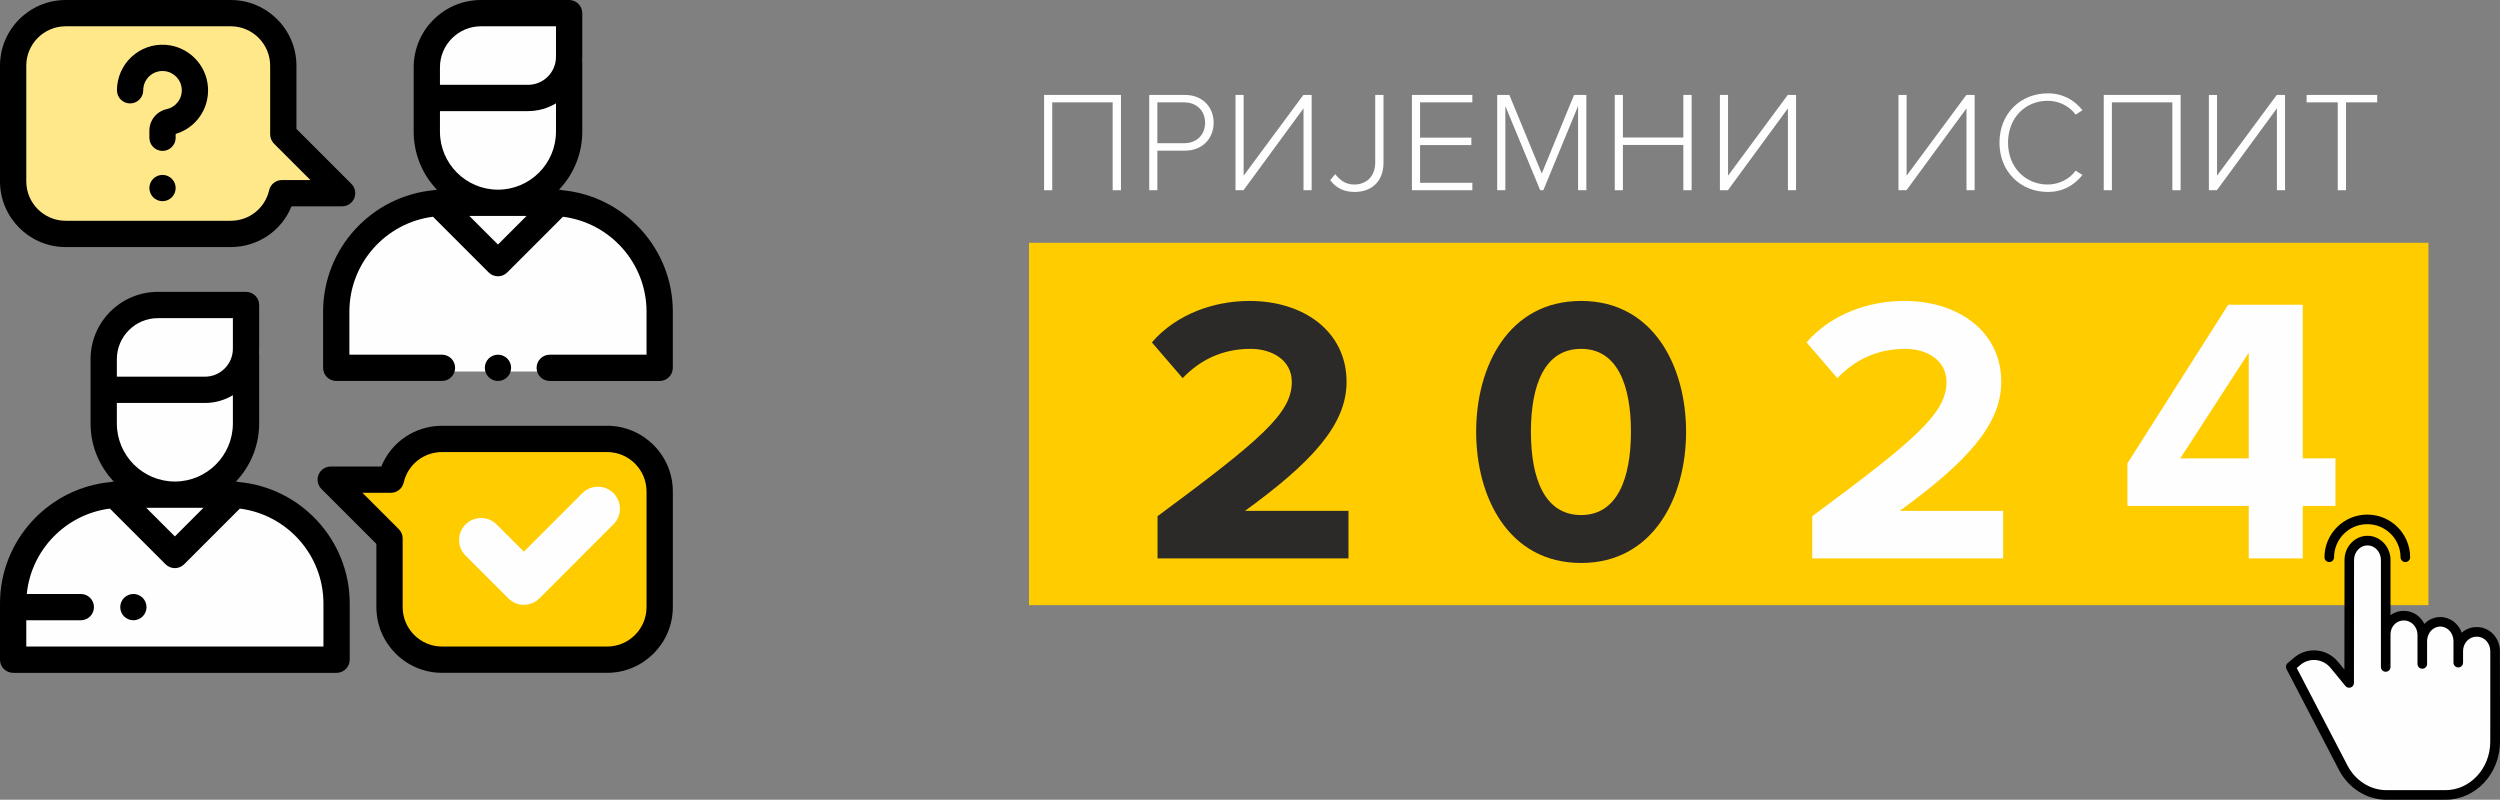 <?xml version="1.0" encoding="UTF-8"?>
<!DOCTYPE svg PUBLIC "-//W3C//DTD SVG 1.1//EN" "http://www.w3.org/Graphics/SVG/1.1/DTD/svg11.dtd">
<!-- Creator: CorelDRAW 2019 (64-Bit) -->
<svg xmlns="http://www.w3.org/2000/svg" xml:space="preserve" width="174.287mm" height="55.755mm" version="1.1" style="shape-rendering:geometricPrecision; text-rendering:geometricPrecision; image-rendering:optimizeQuality; fill-rule:evenodd; clip-rule:evenodd"
viewBox="0 0 12273.8 3926.42"
 xmlns:xlink="http://www.w3.org/1999/xlink"
 xmlns:xodm="http://www.corel.com/coreldraw/odm/2003">
 <rect x="0" y="0" width="12273.8" height="3926.42" fill="#808080" stroke="none"/>
 <defs>
  <style type="text/css">
   <![CDATA[
    .fil6 {fill:#FEFEFE}
    .fil0 {fill:#FEFEFE}
    .fil3 {fill:black}
    .fil1 {fill:#FFCC00}
    .fil2 {fill:#FFE88A}
    .fil4 {fill:#FEFEFE;fill-rule:nonzero}
    .fil5 {fill:#2B2A29;fill-rule:nonzero}
   ]]>
  </style>
 </defs>
 <g id="Layer_x0020_1">
  <polygon class="fil0" points="2812.52,493.92 2796.02,73.42 2271.09,73.42 2108.94,241.07 2125.43,790.74 2235.37,985.87 1916.56,1049.08 1715.93,1285.43 1649.97,1664.7 1658.22,1824.11 3238.51,1824.11 3233.01,1447.58 3101.09,1170 2883.98,1032.59 2675.1,963.88 2727.32,840.21 "/>
  <polygon class="fil0" points="1226.96,1897.35 1210.47,1476.85 685.54,1476.85 523.39,1644.5 539.88,2194.16 649.81,2389.3 331.01,2452.51 130.37,2688.86 64.42,3068.13 72.66,3227.53 1652.95,3227.53 1647.46,2851.01 1515.53,2573.43 1298.42,2436.02 1089.55,2367.31 1141.77,2243.64 "/>
  <polygon class="fil1" points="2122.96,3238.6 3072.6,3229.86 3244.46,3031.78 3235.72,2321 3078.42,2166.61 2128.78,2152.05 1910.3,2344.3 1645.22,2344.3 1924.87,2650.17 1924.87,3040.52 "/>
  <polygon class="fil2" points="1191.64,59.8 242,68.53 70.13,266.61 78.87,977.39 236.18,1131.78 1185.81,1146.34 1404.29,954.09 1669.37,954.09 1389.72,648.22 1389.72,257.87 "/>
  <g id="_2398700244320">
   <path class="fil3" d="M1172.4 2366.57c-4.66,-1.33 -9.44,-2.08 -14.24,-2.34 70.67,-74.27 114.19,-174.62 114.19,-284.99l0 -339.43c0,-3.11 -0.3,-6.13 -0.72,-9.11 0.43,-6.13 0.72,-12.3 0.72,-18.53l0 -214.75c0,-35.63 -28.88,-64.52 -64.51,-64.52l-432.73 0c-182.23,0 -330.47,148.25 -330.47,330.47l0 315.87c0,110.37 43.51,210.72 114.19,284.99 -4.8,0.26 -9.57,1.01 -14.23,2.34 -304.89,27.61 -544.59,284.59 -544.59,596.54l0 275.64c0,35.63 28.89,64.51 64.51,64.51l1587.94 0c35.63,0 64.52,-28.89 64.52,-64.51l0 -275.64c0,-311.95 -239.69,-568.92 -544.57,-596.54zm-598.74 -521.38l0 -81.82c0,-111.08 90.37,-201.44 201.44,-201.44l368.21 0 0 150.23c0,75.63 -61.53,137.16 -137.16,137.16l-432.49 0 0 -4.13zm0 133.17l432.49 0c50.15,0 97.08,-13.95 137.16,-38.16l0 139.03c0,157.05 -127.78,284.83 -284.83,284.83 -157.06,0 -284.83,-127.78 -284.83,-284.83l0 -100.87zm425.26 514.74l-140.42 140.43 -140.42 -140.43 280.85 0zm589.03 681.13l0 0 -1458.91 0 0 -129.03 267.74 -0.01c35.63,0 64.52,-28.88 64.52,-64.51 0,-35.63 -28.89,-64.51 -64.52,-64.51l-265.39 0c21.67,-217.53 192.3,-391.73 408.1,-419.16l273.38 273.38c12.1,12.09 28.51,18.89 45.62,18.89 17.11,0 33.52,-6.8 45.62,-18.89l273.37 -273.38c231.13,29.37 410.46,227.13 410.46,466.11l0 211.12z"/>
  </g>
  <g id="_2398700244544">
   <path class="fil3" d="M2758.71 933.67c-4.66,-1.32 -9.44,-2.08 -14.25,-2.33 70.67,-74.28 114.19,-174.62 114.19,-285l0 -339.43c0,-3.11 -0.3,-6.13 -0.72,-9.11 0.42,-6.13 0.72,-12.3 0.72,-18.53l0 -214.75c0,-35.63 -28.89,-64.51 -64.52,-64.51l-432.73 0c-182.23,0 -330.47,148.25 -330.47,330.47l0 315.86c0,110.38 43.51,210.72 114.19,285 -4.81,0.25 -9.6,1.01 -14.26,2.33 -304.87,27.62 -544.56,284.6 -544.56,596.54l0 275.63c0,35.63 28.89,64.52 64.52,64.52l519.1 0c35.63,0 64.51,-28.89 64.51,-64.52 0,-35.63 -28.88,-64.51 -64.51,-64.51l-454.59 0 0 -211.11c0,-238.97 179.32,-436.73 410.45,-466.1l273.37 273.37c12.6,12.61 29.11,18.9 45.62,18.9 16.51,0 33.03,-6.3 45.62,-18.9l273.38 -273.37c231.13,29.38 410.46,227.13 410.46,466.1l0 211.12 -475.28 0c-35.63,0 -64.51,28.89 -64.51,64.51 0,35.63 28.88,64.52 64.51,64.52l539.8 0c35.63,0 64.51,-28.89 64.51,-64.52l0 -275.63c0,-311.94 -239.68,-568.92 -544.56,-596.54zm-313.92 266.95l-140.42 -140.42 280.85 0 -140.42 140.42zm284.83 -554.29c0,157.06 -127.78,284.83 -284.83,284.83 -157.05,0 -284.83,-127.77 -284.83,-284.83l0 -100.87 432.49 0c50.14,0 97.08,-13.96 137.16,-38.16l0 139.02zm0 -367.06c0,75.63 -61.54,137.16 -137.16,137.16l-432.49 0 0 -4.13 0 -81.82c0,-111.07 90.37,-201.44 201.44,-201.44l368.22 0 0 150.23z"/>
  </g>
  <g id="_2398700246560">
   <path class="fil3" d="M2490.42 1760.22c-12,-12 -28.65,-18.91 -45.61,-18.91 -17.04,0 -33.61,6.91 -45.61,18.91 -12.06,12 -18.9,28.64 -18.9,45.61 0,17.03 6.84,33.61 18.9,45.61 12,12.06 28.58,18.9 45.61,18.9 16.96,0 33.61,-6.84 45.61,-18.9 12,-12 18.9,-28.58 18.9,-45.61 0,-16.97 -6.9,-33.61 -18.9,-45.61z"/>
  </g>
  <g id="_2398700246496">
   <path class="fil3" d="M1725.22 902.78l-269.82 -269.82 0 -310.37c0,-177.87 -144.71,-322.59 -322.59,-322.59l-810.23 0c-177.87,0 -322.59,144.71 -322.59,322.59l0 567.75c0,177.87 144.71,322.59 322.59,322.59l810.22 0c133.38,0 249.69,-80.05 298.49,-200.01l248.29 0c26.08,0 49.62,-15.72 59.61,-39.82 9.99,-24.11 4.46,-51.86 -13.98,-70.31zm-340.98 -18.89c-30.06,0 -56.14,20.75 -62.88,50.05 -20.31,88.29 -97.84,149.95 -188.55,149.95l-810.22 0c-106.73,0 -193.55,-86.82 -193.55,-193.55l0 -567.75c0,-106.73 86.82,-193.55 193.55,-193.55l810.22 0c106.73,0 193.55,86.82 193.55,193.55l0 337.1c0,17.11 6.8,33.52 18.89,45.62l178.58 178.58 -139.59 0z"/>
  </g>
  <g id="_2398700249024">
   <path class="fil3" d="M2980.68 2090.35l-810.22 0c-133.38,0 -249.69,80.05 -298.49,200.01l-248.29 0c-26.09,0 -49.62,15.72 -59.61,39.82 -9.99,24.11 -4.46,51.86 13.98,70.31l269.82 269.82 0 310.37c0,177.87 144.71,322.59 322.59,322.59l810.23 0c177.87,0 322.59,-144.71 322.59,-322.59l0 -567.75c0,-177.87 -144.71,-322.59 -322.59,-322.59zm193.55 890.33c0,106.73 -86.82,193.55 -193.55,193.55l-810.22 0c-106.73,0 -193.55,-86.82 -193.55,-193.55l0 -337.1c0,-17.11 -6.8,-33.52 -18.89,-45.62l-178.58 -178.58 139.59 0c30.06,0 56.14,-20.75 62.88,-50.05 20.31,-88.29 97.84,-149.95 188.55,-149.95l810.22 0c106.73,0 193.55,86.82 193.55,193.55l0 567.75z"/>
  </g>
  <g id="_2398700250752">
   <path class="fil0" d="M3011.91 2421.09c-42.19,-42.2 -110.61,-42.2 -152.8,0l-287.25 287.25 -133.57 -133.57c-42.2,-42.2 -110.62,-42.2 -152.82,0 -42.2,42.2 -42.2,110.62 0,152.82l209.97 209.98c21.11,21.1 48.76,31.65 76.41,31.65 27.66,0 55.32,-10.55 76.41,-31.65l363.66 -363.66c42.19,-42.2 42.19,-110.62 0,-152.82z"/>
  </g>
  <g id="_2398700252640">
   <path class="fil3" d="M1021 427.54c-7.62,-110.63 -96.8,-199.8 -207.42,-207.43 -62.73,-4.32 -122.53,16.85 -168.33,59.61 -45.17,42.16 -71.08,101.78 -71.08,163.54 0.01,35.64 28.89,64.52 64.52,64.52 35.63,0 64.51,-28.88 64.51,-64.51 0,-26.52 10.68,-51.11 30.09,-69.22 19.37,-18.09 44.76,-27.07 71.42,-25.2 46.7,3.22 84.35,40.87 87.57,87.57 3.25,47.22 -27.7,88.95 -73.61,99.22 -50.25,11.24 -85.33,54.92 -85.33,106.23l0 34.42c0,35.63 28.88,64.51 64.51,64.51 35.63,0 64.51,-28.88 64.51,-64.51l0 -18.77c99.97,-29.82 165.93,-124.06 158.63,-229.97z"/>
  </g>
  <g id="_2398700255648">
   <path class="fil3" d="M843.5 877.56c-12,-12 -28.65,-18.9 -45.61,-18.9 -17.04,0 -33.61,6.9 -45.61,18.9 -12.07,12 -18.91,28.65 -18.91,45.61 0,16.96 6.84,33.61 18.91,45.61 12,12 28.58,18.9 45.61,18.9 16.96,0 33.61,-6.9 45.61,-18.9 12,-12 18.9,-28.65 18.9,-45.61 0,-16.96 -6.9,-33.61 -18.9,-45.61z"/>
  </g>
  <g id="_2398700255008">
   <path class="fil3" d="M700.46 2935.07c-12,-12 -28.65,-18.9 -45.61,-18.9 -16.97,0 -33.61,6.9 -45.61,18.9 -12,12 -18.9,28.65 -18.9,45.61 0,16.97 6.9,33.61 18.9,45.61 12,12 28.64,18.9 45.61,18.9 16.96,0 33.61,-6.9 45.61,-18.9 12,-12 18.9,-28.64 18.9,-45.61 0,-16.96 -6.9,-33.61 -18.9,-45.61z"/>
  </g>
  <rect class="fil1" x="5051.97" y="1191.95" width="6870.41" height="1779.02"/>
  <polygon class="fil4" points="5503.36,933.94 5503.36,466.04 5125.96,466.04 5125.96,933.94 5165.95,933.94 5165.95,502.52 5462.68,502.52 5462.68,933.94 "/>
  <path id="1" class="fil4" d="M5682.13 933.94l0 -194.31 135.38 0c89.09,0 141,-63.13 141,-136.79 0,-73.66 -51.2,-136.8 -141,-136.8l-175.37 0 0 467.9 39.99 0zm131.18 -230.79l-131.18 0 0 -200.63 131.18 0c61.73,0 103.12,41.39 103.12,100.32 0,58.92 -41.39,100.31 -103.12,100.31z"/>
  <polygon id="2" class="fil4" points="6105,933.94 6399.63,531.99 6399.63,933.94 6439.61,933.94 6439.61,466.04 6398.93,466.04 6105.71,862.39 6105.71,466.04 6065.72,466.04 6065.72,933.94 "/>
  <path id="3" class="fil4" d="M6650.64 942.36c77.87,0 141.7,-46.3 141.7,-143.8l0 -332.51 -40.68 0 0 332.51c0,63.13 -39.28,107.33 -103.12,107.33 -44.19,0 -72.25,-23.85 -93.3,-51.21l-24.55 30.16c30.86,39.99 69.44,57.52 119.95,57.52z"/>
  <polygon id="4" class="fil4" points="7228.54,933.94 7228.54,897.46 6971.8,897.46 6971.8,712.27 7223.63,712.27 7223.63,675.79 6971.8,675.79 6971.8,502.52 7228.54,502.52 7228.54,466.04 6931.82,466.04 6931.82,933.94 "/>
  <polygon id="5" class="fil4" points="7788.21,933.94 7788.21,466.04 7727.88,466.04 7569.35,851.87 7410.11,466.04 7350.49,466.04 7350.49,933.94 7390.47,933.94 7390.47,520.76 7561.64,933.94 7577.06,933.94 7747.53,520.76 7747.53,933.94 "/>
  <polygon id="6" class="fil4" points="8305.09,933.94 8305.09,466.04 8264.41,466.04 8264.41,675.09 7967.68,675.09 7967.68,466.04 7927.69,466.04 7927.69,933.94 7967.68,933.94 7967.68,711.57 8264.41,711.57 8264.41,933.94 "/>
  <polygon id="7" class="fil4" points="8483.15,933.94 8777.78,531.99 8777.78,933.94 8817.76,933.94 8817.76,466.04 8777.08,466.04 8483.86,862.39 8483.86,466.04 8443.87,466.04 8443.87,933.94 "/>
  <polygon id="8" class="fil4" points="9359.89,933.94 9654.52,531.99 9654.52,933.94 9694.5,933.94 9694.5,466.04 9653.81,466.04 9360.59,862.39 9360.59,466.04 9320.61,466.04 9320.61,933.94 "/>
  <path id="9" class="fil4" d="M10053.54 942.36c74.36,0 129.07,-32.27 170.46,-83.47l-33.67 -21.05c-29.46,40.69 -80.67,68.05 -136.79,68.05 -110.13,0 -195.01,-84.88 -195.01,-205.54 0,-122.06 84.88,-205.54 195.01,-205.54 56.12,0 107.32,27.35 136.79,68.04l33.67 -21.75c-39.98,-49.81 -96.1,-82.77 -170.46,-82.77 -132.59,0 -237.11,98.2 -237.11,242.02 0,143.8 104.52,242.01 237.11,242.01z"/>
  <polygon id="10" class="fil4" points="10705.8,933.94 10705.8,466.04 10328.41,466.04 10328.41,933.94 10368.39,933.94 10368.39,502.52 10665.12,502.52 10665.12,933.94 "/>
  <polygon id="11" class="fil4" points="10883.87,933.94 11178.49,531.99 11178.49,933.94 11218.47,933.94 11218.47,466.04 11177.79,466.04 10884.57,862.39 10884.57,466.04 10844.58,466.04 10844.58,933.94 "/>
  <polygon id="12" class="fil4" points="11517.89,933.94 11517.89,502.52 11670.81,502.52 11670.81,466.04 11324.28,466.04 11324.28,502.52 11477.21,502.52 11477.21,933.94 "/>
  <path class="fil5" d="M6620.38 2741.51l0 -233.4 -507.88 0c323.02,-235.26 498.54,-420.11 498.54,-632.97 0,-248.34 -210.99,-397.71 -476.14,-397.71 -173.65,0 -358.5,63.48 -479.87,203.52l151.24 175.51c84.02,-87.75 192.32,-143.78 334.23,-143.78 102.7,0 201.66,54.15 201.66,162.45 0,153.11 -149.37,281.94 -659.12,659.12l0 207.26 937.33 0z"/>
  <path id="1" class="fil5" d="M7762.55 2763.92c354.76,0 515.35,-323.03 515.35,-644.19 0,-321.16 -160.59,-642.31 -515.35,-642.31 -356.64,0 -515.35,321.16 -515.35,642.31 0,321.16 158.71,644.19 515.35,644.19zm0 -235.27c-179.25,0 -246.47,-179.25 -246.47,-408.92 0,-229.66 67.22,-407.05 246.47,-407.05 177.38,0 244.6,177.39 244.6,407.05 0,229.66 -67.22,408.92 -244.6,408.92z"/>
  <path id="2" class="fil4" d="M9834.57 2741.51l0 -233.4 -507.88 0c323.02,-235.26 498.54,-420.11 498.54,-632.97 0,-248.34 -210.99,-397.71 -476.14,-397.71 -173.65,0 -358.5,63.48 -479.87,203.52l151.24 175.51c84.02,-87.75 192.32,-143.78 334.23,-143.78 102.7,0 201.66,54.15 201.66,162.45 0,153.11 -149.37,281.94 -659.12,659.12l0 207.26 937.33 0z"/>
  <path id="3" class="fil4" d="M11305.38 2741.51l0 -257.67 160.58 0 0 -233.4 -160.58 0 0 -754.35 -365.97 0 -494.8 778.62 0 209.13 595.64 0 0 257.67 265.14 0zm-265.14 -491.07l-336.1 0 336.1 -519.08 0 519.08z"/>
  <g id="_2398700256672">
   <polygon class="fil6" points="11653.16,2655.83 11593.05,2655.83 11540.47,2705.92 11540.47,3344.5 11417.76,3234.31 11320.09,3221.79 11247.47,3274.38 11535.45,3822.8 11660.67,3900.44 12046.32,3900.44 12156.51,3845.35 12246.66,3697.59 12246.66,3179.22 12201.58,3109.1 12116.44,3106.6 12091.4,3139.15 12038.81,3069.03 11948.65,3061.52 11908.59,3089.06 11825.95,3031.47 11710.75,3049 11710.75,2720.94 "/>
   <path class="fil3" d="M12160.67 3078.57l-1.96 0c-26.85,-0.15 -52.8,9.72 -72.77,27.67 -16.17,-44.74 -57.26,-76.91 -105.38,-76.91 -29.5,0.21 -57.68,12.32 -78.11,33.61 -18.79,-38.04 -56.49,-63.85 -99.83,-63.85l-2.09 0c-23.23,-0.36 -45.89,7.2 -64.27,21.41l0 -271.19c0,-65.54 -51.02,-118.85 -113.08,-118.85 -62,0 -112.75,53.28 -112.79,118.77l-0.52 538.07 -30.45 -36.99c-26.7,-33.24 -66.01,-53.88 -108.53,-57 -41.66,-2.85 -82.63,11.63 -113.21,40.06l-26.5 21.95c-8.54,7.08 -10.98,19.16 -5.86,29l257.6 495.16c47.1,90.49 136.72,146.94 233.87,146.94l290.3 0.01 0 -0.25c147.2,0 266.54,-127.73 266.69,-284.56 0.06,-70.17 -0.21,-122.47 -0.16,-164.86 0.15,-113.41 0.04,-155.25 -0.25,-280.2 -0.15,-65.39 -50.8,-117.99 -112.7,-117.99l0 0zm65.5 398.02c-0.04,42.4 -0.11,94.91 -0.18,165.08 -0.13,130.9 -98.94,237.63 -220.27,237.63l-288.92 0c-79.54,0 -153.14,-46.74 -192.09,-121.58l-248.84 -478.16 12.28 -10.25c0.32,-0.25 0.61,-0.56 0.91,-0.82 21.13,-19.89 49.56,-30.1 78.5,-28.2 29.58,2.27 56.89,16.73 75.39,39.92l72.09 87.72c6.3,7.7 16.77,10.58 26.13,7.23 9.36,-3.35 15.62,-12.22 15.62,-22.16l0.42 -603.77c0.02,-39.54 29.92,-71.7 65.99,-71.7 36.06,0 65.96,32.2 65.96,71.76l0 364.04c0,1.27 -0.06,2.54 -0.06,3.83 0,0.56 0.06,1.11 0.06,1.65l0 155.65c0,13.01 10.55,23.55 23.55,23.55 13.01,0 23.56,-10.54 23.56,-23.55l0 -160.34c0,-38.14 29.14,-67.95 64.27,-67.95l2.09 0c36.09,0 66.11,31.45 66.11,71.01l0 142.42c0,13.01 10.54,23.55 23.55,23.55 13.01,0 23.55,-10.54 23.55,-23.55l0 -111.74c0,-39.57 28.59,-71.75 64.87,-71.75 36.07,0 64.66,32.17 64.66,71.75l0 105.42c0,13.01 10.54,23.55 23.55,23.55 13.01,0 23.55,-10.54 23.55,-23.55l0 -57.08c0,-39.57 30.16,-70.54 66.24,-70.54l1.96 0c35.99,0 65.33,31.49 65.42,70.94 0.29,124.85 0.23,166.66 0.08,279.98zm0 0z"/>
   <path class="fil3" d="M11435.57 2759.47c13.01,0 23.55,-10.54 23.55,-23.55 0.38,-89.87 73.35,-162.51 163.2,-162.51 89.87,0 162.82,72.65 163.2,162.51 0,13.01 10.55,23.55 23.55,23.55 13.01,0 23.56,-10.54 23.56,-23.55 -0.44,-115.85 -94.46,-209.52 -210.3,-209.52 -115.84,0 -209.87,93.68 -210.31,209.52 0,13.01 10.55,23.55 23.56,23.55l0 0zm0 0z"/>
  </g>
 </g>
</svg>
